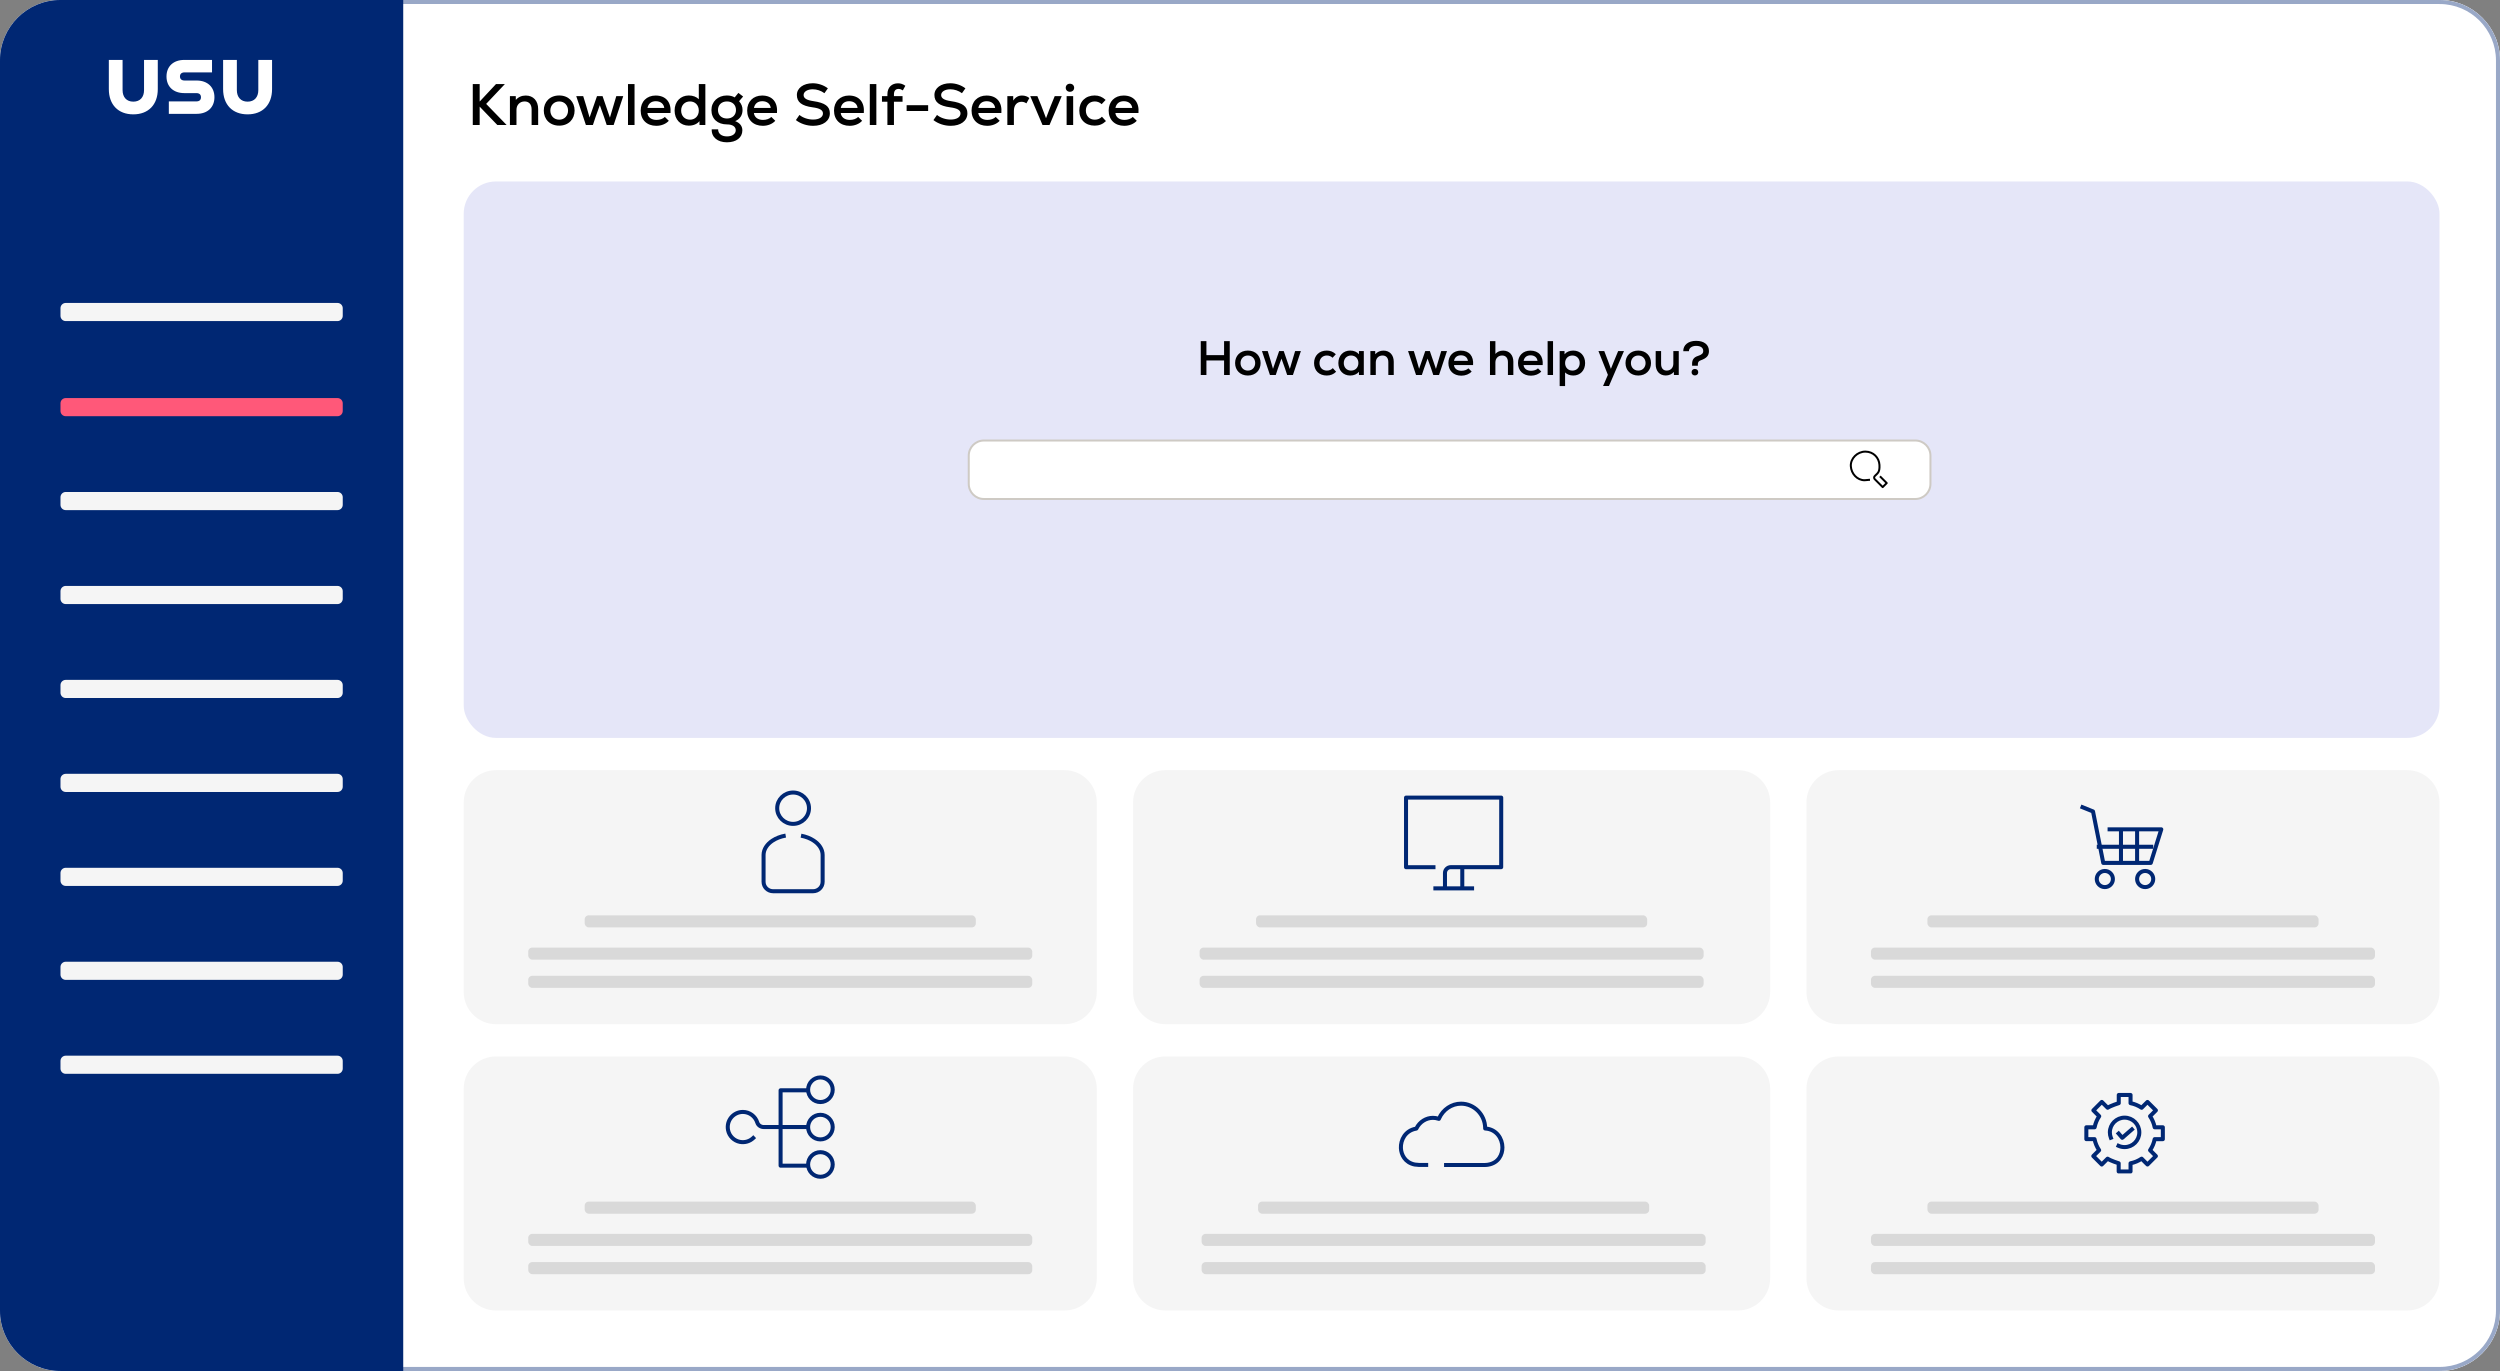 <svg id="ePGHW0VjpkR1" xmlns="http://www.w3.org/2000/svg" xmlns:xlink="http://www.w3.org/1999/xlink" viewBox="0 0 620 340" shape-rendering="geometricPrecision" text-rendering="geometricPrecision" project-id="79b0b0484f2642a09d949c9215c79a83" export-id="6668039ce0f0454f82809addc9ee5e32" cached="false"><rect x="0" y="0" width="620" height="340" fill="#808080" stroke="none"/><g><g><path d="M605,0L15,0C6.716,0,0,6.716,0,15v310c0,8.284,6.716,15,15,15h590c8.284,0,15-6.716,15-15v-310c0-8.284-6.716-15-15-15Z" fill="#fff"/><g><path d="M605,0L15,0C6.716,0,0,6.716,0,15v310c0,8.284,6.716,15,15,15h590c8.284,0,15-6.716,15-15v-310c0-8.284-6.716-15-15-15Z" fill="#fff"/><path d="M15,0.5h590c8.008,0,14.5,6.492,14.5,14.5v310c0,8.008-6.492,14.5-14.5,14.5h-590c-8.008,0-14.5-6.492-14.5-14.5v-310C0.5,6.992,6.992,0.5,15,0.5Z" fill="none" stroke="#002773" stroke-opacity="0.4"/></g><path d="M123.337,31l-4.379-4.553v4.553h-1.711v-10.15h1.711v4.335l4.046-4.335h2.204l-4.64,4.915L125.643,31h-2.306Zm3.122,0v-7.163h1.45l.015.943c.609-.711,1.464-1.087,2.479-1.087c1.842,0,3.06,1.305,3.06,3.349v3.958h-1.624v-3.857c0-1.262-.653-1.986-1.74-1.986-1.189,0-2.016.87-2.016,2.074v3.77h-1.624Zm12.228.16c-2.334,0-3.828-1.595-3.828-3.741s1.494-3.741,3.828-3.741c2.32,0,3.814,1.595,3.814,3.741s-1.494,3.741-3.814,3.741Zm0-1.479c1.334,0,2.19-1.015,2.19-2.262s-.856-2.262-2.19-2.262c-1.348,0-2.204,1.015-2.204,2.262s.856,2.262,2.204,2.262ZM145.301,31l-2.393-7.163h1.726l.812,2.639.768,2.668l1.842-5.307h1.377l1.827,5.336.798-2.697.783-2.639h1.725L152.188,31h-1.725l-.682-2.045-1.029-2.871-1.03,2.871L147.041,31h-1.74Zm10.441,0v-10.15h1.624v10.15h-1.624Zm7.033.203c-2.363,0-3.886-1.494-3.886-3.784c0-2.219,1.494-3.727,3.712-3.727c2.523,0,3.915,1.653,3.683,4.335h-5.727c.13,1.073,1,1.711,2.262,1.711.812,0,1.624-.276,2.059-.74l.986.957c-.711.783-1.856,1.247-3.089,1.247Zm-2.204-4.437h4.162c-.116-1-.899-1.667-2.088-1.667-1.131,0-1.871.609-2.074,1.667Zm10.253,4.394c-2.03,0-3.524-1.479-3.524-3.741s1.494-3.741,3.524-3.741c1.029,0,1.914.348,2.479.928v-3.756h1.624v10.15h-1.45l-.014-.957c-.566.711-1.508,1.117-2.639,1.117Zm.29-1.479c1.276,0,2.189-.928,2.189-2.262s-.913-2.262-2.189-2.262c-1.291,0-2.19.928-2.19,2.262s.899,2.262,2.19,2.262Zm9.177,5.612c-2.364,0-3.872-1.305-3.785-3.219h1.595c-.029,1.044.827,1.754,2.19,1.754c1.305,0,2.175-.609,2.175-1.522c0-.899-.812-1.45-2.146-1.45-2.378,0-3.886-1.392-3.886-3.567c0-2.088,1.609-3.611,3.828-3.611.754,0,1.421.16,1.943.478l.913-1.117l1.175.899-1.001,1.16c.595.696.856,1.349.856,2.189c0,1.276-.638,2.248-1.827,2.755c1.145.42,1.783,1.218,1.783,2.276c0,1.812-1.508,2.973-3.813,2.973Zm0-5.902c1.334,0,2.233-.841,2.233-2.103c0-1.276-.885-2.131-2.233-2.131-1.349,0-2.233.856-2.233,2.131c0,1.262.899,2.103,2.233,2.103Zm8.893,1.812c-2.364,0-3.886-1.494-3.886-3.784c0-2.219,1.493-3.727,3.712-3.727c2.523,0,3.915,1.653,3.683,4.335h-5.728c.131,1.073,1.001,1.711,2.262,1.711.812,0,1.624-.276,2.059-.74l.986.957c-.71.783-1.856,1.247-3.088,1.247Zm-2.204-4.437h4.161c-.116-1-.899-1.667-2.088-1.667-1.131,0-1.87.609-2.073,1.667Zm14.676,4.437c-1.537,0-3.103-.507-4.277-1.421l.884-1.276c.856.711,2.146,1.145,3.393,1.145c1.479,0,2.436-.595,2.436-1.508c0-.841-.783-1.29-2.537-1.522-2.741-.362-3.93-1.29-3.93-3.074c0-1.696,1.61-2.9,3.93-2.9c1.348,0,2.726.464,3.755,1.262l-.855,1.204c-.827-.624-1.885-.972-2.886-.972-1.334,0-2.276.595-2.276,1.421c0,.812.739,1.276,2.436,1.522c2.885.42,4.074,1.29,4.074,3.016c0,1.871-1.653,3.103-4.147,3.103Zm9.065,0c-2.363,0-3.886-1.494-3.886-3.784c0-2.219,1.494-3.727,3.712-3.727c2.523,0,3.915,1.653,3.683,4.335h-5.727c.13,1.073,1,1.711,2.262,1.711.812,0,1.624-.276,2.059-.74l.986.957c-.711.783-1.856,1.247-3.089,1.247Zm-2.204-4.437h4.162c-.116-1-.899-1.667-2.088-1.667-1.131,0-1.871.609-2.074,1.667ZM215.711,31v-10.15h1.624v10.15h-1.624Zm4.364-7.598c0-1.827,1.16-2.74,2.625-2.74.652,0,1.218.174,1.827.609l-.624,1.145c-.391-.246-.681-.362-1.073-.362-.667,0-1.131.406-1.131,1.349v.435h2.132v1.392h-2.132v5.771h-1.624v-5.771h-1.348v-1.392h1.348v-.435Zm4.768,4.118v-1.435h5.336v1.435h-5.336Zm10.925,3.683c-1.537,0-3.103-.507-4.278-1.421l.885-1.276c.855.711,2.146,1.145,3.393,1.145c1.479,0,2.436-.595,2.436-1.508c0-.841-.783-1.29-2.538-1.522-2.74-.362-3.929-1.29-3.929-3.074c0-1.696,1.609-2.9,3.929-2.9c1.349,0,2.726.464,3.756,1.262l-.856,1.204c-.826-.624-1.885-.972-2.885-.972-1.334,0-2.277.595-2.277,1.421c0,.812.74,1.276,2.436,1.522c2.886.42,4.075,1.29,4.075,3.016c0,1.871-1.653,3.103-4.147,3.103Zm9.065,0c-2.363,0-3.886-1.494-3.886-3.784c0-2.219,1.494-3.727,3.712-3.727c2.523,0,3.915,1.653,3.683,4.335h-5.727c.13,1.073,1,1.711,2.262,1.711.812,0,1.624-.276,2.059-.74l.986.957c-.711.783-1.856,1.247-3.089,1.247Zm-2.204-4.437h4.162c-.116-1-.899-1.667-2.088-1.667-1.131,0-1.871.609-2.074,1.667ZM249.822,31v-7.163h1.45l.015,1.102c.565-.856,1.276-1.247,2.175-1.247.696,0,1.392.232,1.812.624l-.725,1.319c-.406-.276-.768-.392-1.203-.392-1.16,0-1.9.856-1.9,2.262v3.494h-1.624Zm8.72,0l-3.045-7.163h1.769l1.001,2.45l1.145,3.03l1.16-3.03l1.001-2.45h1.74L260.282,31h-1.74Zm5.979,0v-7.163h1.624v7.163h-1.624Zm.812-8.236c-.595,0-1.03-.42-1.03-.986c0-.595.435-1.015,1.03-1.015.623,0,1.058.42,1.058,1.015c0,.566-.435.986-1.058.986Zm6.163,8.396c-2.32,0-3.828-1.479-3.828-3.741c0-2.219,1.537-3.741,3.813-3.741c1.044,0,1.929.362,2.712,1.102l-.986,1.058c-.435-.435-1.059-.681-1.697-.681-1.305,0-2.218.928-2.218,2.262c0,1.349.899,2.262,2.218,2.262.696,0,1.32-.246,1.769-.74l1.001,1.087c-.798.768-1.682,1.131-2.784,1.131Zm7.336.043c-2.364,0-3.886-1.494-3.886-3.784c0-2.219,1.493-3.727,3.712-3.727c2.523,0,3.915,1.653,3.683,4.335h-5.728c.131,1.073,1.001,1.711,2.262,1.711.812,0,1.624-.276,2.059-.74l.986.957c-.71.783-1.856,1.247-3.088,1.247Zm-2.204-4.437h4.161c-.116-1-.899-1.667-2.088-1.667-1.131,0-1.87.609-2.073,1.667Z"/></g><g><path d="M15,0h85v340h-85c-8.28,0-15-6.72-15-15L0,15C0,6.72,6.72,0,15,0Z" fill="#002773"/><path d="M83.7,122.01h-67.4c-.718,0-1.3.582-1.3,1.3v1.9c0,.718.582,1.3,1.3,1.3h67.4c.718,0,1.3-.582,1.3-1.3v-1.9c0-.718-.582-1.3-1.3-1.3Z" fill="#f5f5f5"/><path d="M83.7,75.13h-67.4c-.718,0-1.3.582-1.3,1.3v1.9c0,.718.582,1.3,1.3,1.3h67.4c.718,0,1.3-.582,1.3-1.3v-1.9c0-.718-.582-1.3-1.3-1.3Z" fill="#f5f5f5"/><path d="M83.7,145.31h-67.4c-.718,0-1.3.582-1.3,1.3v1.9c0,.718.582,1.3,1.3,1.3h67.4c.718,0,1.3-.582,1.3-1.3v-1.9c0-.718-.582-1.3-1.3-1.3Z" fill="#f5f5f5"/><path d="M83.7,168.61h-67.4c-.718,0-1.3.582-1.3,1.3v1.9c0,.718.582,1.3,1.3,1.3h67.4c.718,0,1.3-.582,1.3-1.3v-1.9c0-.718-.582-1.3-1.3-1.3Z" fill="#f5f5f5"/><path d="M83.7,191.91h-67.4c-.718,0-1.3.582-1.3,1.3v1.9c0,.718.582,1.3,1.3,1.3h67.4c.718,0,1.3-.582,1.3-1.3v-1.9c0-.718-.582-1.3-1.3-1.3Z" fill="#f5f5f5"/><path d="M83.7,215.21h-67.4c-.718,0-1.3.582-1.3,1.3v1.9c0,.718.582,1.3,1.3,1.3h67.4c.718,0,1.3-.582,1.3-1.3v-1.9c0-.718-.582-1.3-1.3-1.3Z" fill="#f5f5f5"/><path d="M83.7,238.51h-67.4c-.718,0-1.3.582-1.3,1.3v1.9c0,.718.582,1.3,1.3,1.3h67.4c.718,0,1.3-.582,1.3-1.3v-1.9c0-.718-.582-1.3-1.3-1.3Z" fill="#f5f5f5"/><path d="M83.7,98.72h-67.4c-.718,0-1.3.582-1.3,1.3v1.9c0,.718.582,1.3,1.3,1.3h67.4c.718,0,1.3-.582,1.3-1.3v-1.9c0-.718-.582-1.3-1.3-1.3Z" fill="#ff5879"/><path d="M83.7,261.81h-67.4c-.718,0-1.3.582-1.3,1.3v1.9c0,.718.582,1.3,1.3,1.3h67.4c.718,0,1.3-.582,1.3-1.3v-1.9c0-.718-.582-1.3-1.3-1.3Z" fill="#f5f5f5"/><path d="M30.4,14.86v7.5c0,1.72.97,2.85,2.66,2.85s2.66-1.12,2.66-2.85v-7.5h3.41v7.24c0,3.86-2.32,6.26-6.07,6.26s-6.07-2.4-6.07-6.26v-7.24h3.41Zm11.47,10.29h6.81c.79,0,1.16-.39,1.16-1.03s-.37-1.03-1.16-1.03h-2.98c-2.7,0-4.41-1.61-4.41-4.12s1.71-4.11,4.41-4.11h6.88v3.09h-6.79c-.75,0-1.16.37-1.16,1.01s.41,1.01,1.16,1.01h2.98c2.7,0,4.41,1.63,4.41,4.14s-1.71,4.12-4.41,4.12h-6.9v-3.09.01Zm16.87-10.29v7.5c0,1.72.97,2.85,2.66,2.85s2.66-1.12,2.66-2.85v-7.5h3.41v7.24c0,3.86-2.32,6.26-6.07,6.26s-6.07-2.4-6.07-6.26v-7.24h3.41Z" fill="#fff"/></g><g><rect width="490" height="138" rx="8" ry="8" transform="translate(115 45)" fill="#e5e6f8"/><g><path d="M244,109.25h231c2.071,0,3.75,1.679,3.75,3.75v7c0,2.071-1.679,3.75-3.75,3.75h-231c-2.071,0-3.75-1.679-3.75-3.75v-7c0-2.071,1.679-3.75,3.75-3.75Z" fill="#fff" stroke="#cecac4" stroke-width="0.5"/><path d="M463.504,119c-.3,0-.7.1-1.1.1-1.8,0-3.3-1.6-3.4-3.5s1.6-3.6,3.6-3.6s3.4,1.5,3.5,3.3-.4,2-1.1,2.7c-.3.2-.3.7,0,.9l1.9,1.9l1-1-1.5-1.5" fill="none" stroke="#000" stroke-width="0.5" stroke-linecap="square" stroke-linejoin="round"/></g><path d="M297.788,93v-8.4h1.404v3.48h4.38v-3.48h1.404v8.4h-1.404v-3.612h-4.38v3.612h-1.404Zm11.685.132c-1.932,0-3.168-1.32-3.168-3.096s1.236-3.096,3.168-3.096c1.92,0,3.156,1.32,3.156,3.096s-1.236,3.096-3.156,3.096Zm0-1.224c1.104,0,1.812-.84,1.812-1.872s-.708-1.872-1.812-1.872c-1.116,0-1.824.84-1.824,1.872s.708,1.872,1.824,1.872ZM314.946,93l-1.98-5.928h1.428l.672,2.184.636,2.208l1.524-4.392h1.14l1.512,4.416.66-2.232.648-2.184h1.428L320.646,93h-1.428l-.564-1.692-.852-2.376-.852,2.376L316.386,93h-1.44Zm14.109.132c-1.92,0-3.168-1.224-3.168-3.096c0-1.836,1.272-3.096,3.156-3.096.864,0,1.596.3,2.244.912l-.816.876c-.36-.36-.876-.564-1.404-.564-1.08,0-1.836.768-1.836,1.872c0,1.116.744,1.872,1.836,1.872.576,0,1.092-.204,1.464-.612l.828.9c-.66.636-1.392.936-2.304.936Zm5.796,0c-1.74,0-2.94-1.272-2.94-3.096s1.2-3.096,2.94-3.096c.924,0,1.704.348,2.16.924l.012-.792h1.2v5.928h-1.2l-.012-.792c-.468.588-1.248.924-2.16.924Zm.216-1.224c1.068,0,1.812-.768,1.812-1.872s-.744-1.872-1.812-1.872-1.812.768-1.812,1.872.744,1.872,1.812,1.872ZM339.853,93v-5.928h1.2l.012.78c.504-.588,1.212-.9,2.052-.9c1.524,0,2.532,1.08,2.532,2.772v3.276h-1.344v-3.192c0-1.044-.54-1.644-1.44-1.644-.984,0-1.668.72-1.668,1.716v3.12h-1.344Zm11.328,0l-1.98-5.928h1.428l.672,2.184.636,2.208l1.524-4.392h1.14l1.512,4.416.66-2.232.648-2.184h1.428L356.881,93h-1.428l-.564-1.692-.852-2.376-.852,2.376L352.621,93h-1.44Zm11.238.168c-1.956,0-3.216-1.236-3.216-3.132c0-1.836,1.236-3.084,3.072-3.084c2.088,0,3.24,1.368,3.048,3.588h-4.74c.108.888.828,1.416,1.872,1.416.672,0,1.344-.228,1.704-.612l.816.792c-.588.648-1.536,1.032-2.556,1.032Zm-1.824-3.672h3.444c-.096-.828-.744-1.38-1.728-1.38-.936,0-1.548.504-1.716,1.38ZM369.513,93v-8.4h1.344v3.168c.48-.54,1.128-.816,1.92-.816c1.548,0,2.532,1.092,2.532,2.772v3.276h-1.344v-3.192c0-1.044-.54-1.644-1.44-1.644-.984,0-1.668.72-1.668,1.716v3.12h-1.344Zm10.168.168c-1.956,0-3.216-1.236-3.216-3.132c0-1.836,1.236-3.084,3.072-3.084c2.088,0,3.24,1.368,3.048,3.588h-4.74c.108.888.828,1.416,1.872,1.416.672,0,1.344-.228,1.704-.612l.816.792c-.588.648-1.536,1.032-2.556,1.032Zm-1.824-3.672h3.444c-.096-.828-.744-1.38-1.728-1.38-.936,0-1.548.504-1.716,1.38ZM383.81,93v-8.4h1.344v8.4h-1.344Zm2.988,2.736v-8.664h1.2l.012.792c.468-.588,1.248-.924,2.16-.924c1.74,0,2.94,1.272,2.94,3.096s-1.2,3.096-2.94,3.096c-.828,0-1.56-.288-2.028-.768v3.372h-1.344Zm3.156-3.828c1.068,0,1.812-.768,1.812-1.872s-.744-1.872-1.812-1.872c-1.056,0-1.812.768-1.812,1.872s.756,1.872,1.812,1.872Zm7.603,3.828l1.2-2.772-2.34-5.892h1.44l1.032,2.7.612,1.704.684-1.704l1.116-2.7h1.44l-3.72,8.664h-1.464Zm8.736-2.604c-1.932,0-3.168-1.32-3.168-3.096s1.236-3.096,3.168-3.096c1.92,0,3.156,1.32,3.156,3.096s-1.236,3.096-3.156,3.096Zm0-1.224c1.104,0,1.812-.84,1.812-1.872s-.708-1.872-1.812-1.872c-1.116,0-1.824.84-1.824,1.872s.708,1.872,1.824,1.872Zm6.812,1.212c-1.512,0-2.496-1.08-2.496-2.772v-3.276h1.344v3.192c0,1.044.528,1.644,1.392,1.644.984,0,1.644-.72,1.644-1.716v-3.12h1.344v5.928h-1.2l-.012-.768c-.504.588-1.212.888-2.016.888Zm6.536-2.928c0-.996.456-1.608,1.452-1.92.948-.3,1.308-.636,1.308-1.236c0-.804-.648-1.26-1.776-1.26-1.032,0-1.776.552-1.776,1.32h-1.404c-.012-1.548,1.248-2.568,3.192-2.568c1.98,0,3.18.96,3.18,2.532c0,1.14-.588,1.788-2.028,2.292-.516.18-.72.48-.72.96v.396h-1.428v-.516Zm.696,2.916c-.48,0-.828-.324-.828-.792c0-.492.336-.816.828-.816s.828.324.828.816c0,.468-.348.792-.828.792Z"/></g><g><g><path d="M115,199c0-4.418,3.582-8,8-8h141c4.418,0,8,3.582,8,8v47c0,4.418-3.582,8-8,8h-141c-4.418,0-8-3.582-8-8v-47Z" fill="#f5f5f5"/><g><rect width="125" height="3" rx="1" ry="1" transform="translate(131 235)" fill="#d9d9d9"/><rect width="125" height="3" rx="1" ry="1" transform="translate(131 242)" fill="#d9d9d9"/></g><rect width="97" height="3" rx="1" ry="1" transform="translate(145 227)" fill="#d9d9d9"/></g><g><path d="M281,199c0-4.418,3.582-8,8-8h142c4.418,0,8,3.582,8,8v47c0,4.418-3.582,8-8,8h-142c-4.418,0-8-3.582-8-8v-47Z" fill="#f5f5f5"/><g><rect width="125" height="3" rx="1" ry="1" transform="translate(297.5 235)" fill="#d9d9d9"/><rect width="125" height="3" rx="1" ry="1" transform="translate(297.5 242)" fill="#d9d9d9"/></g><rect width="97" height="3" rx="1" ry="1" transform="translate(311.5 227)" fill="#d9d9d9"/></g><g><path d="M448,199c0-4.418,3.582-8,8-8h141c4.418,0,8,3.582,8,8v47c0,4.418-3.582,8-8,8h-141c-4.418,0-8-3.582-8-8v-47Z" fill="#f5f5f5"/><g><rect width="125" height="3" rx="1" ry="1" transform="translate(464 235)" fill="#d9d9d9"/><rect width="125" height="3" rx="1" ry="1" transform="translate(464 242)" fill="#d9d9d9"/></g><rect width="97" height="3" rx="1" ry="1" transform="translate(478 227)" fill="#d9d9d9"/></g><g><path d="M115,270c0-4.418,3.582-8,8-8h141c4.418,0,8,3.582,8,8v47c0,4.418-3.582,8-8,8h-141c-4.418,0-8-3.582-8-8v-47Z" fill="#f5f5f5"/><g><rect width="125" height="3" rx="1" ry="1" transform="translate(131 306)" fill="#d9d9d9"/><rect width="125" height="3" rx="1" ry="1" transform="translate(131 313)" fill="#d9d9d9"/></g><rect width="97" height="3" rx="1" ry="1" transform="translate(145 298)" fill="#d9d9d9"/></g><g><path d="M281,270c0-4.418,3.582-8,8-8h142c4.418,0,8,3.582,8,8v47c0,4.418-3.582,8-8,8h-142c-4.418,0-8-3.582-8-8v-47Z" fill="#f5f5f5"/><g><rect width="125" height="3" rx="1" ry="1" transform="translate(298 306)" fill="#d9d9d9"/><rect width="125" height="3" rx="1" ry="1" transform="translate(298 313)" fill="#d9d9d9"/></g><rect width="97" height="3" rx="1" ry="1" transform="translate(312 298)" fill="#d9d9d9"/></g><g><path d="M448,270c0-4.418,3.582-8,8-8h141c4.418,0,8,3.582,8,8v47c0,4.418-3.582,8-8,8h-141c-4.418,0-8-3.582-8-8v-47Z" fill="#f5f5f5"/><g><rect width="125" height="3" rx="1" ry="1" transform="translate(464 306)" fill="#d9d9d9"/><rect width="125" height="3" rx="1" ry="1" transform="translate(464 313)" fill="#d9d9d9"/></g><rect width="97" height="3" rx="1" ry="1" transform="translate(478 298)" fill="#d9d9d9"/></g></g><g><g><path d="M356,215.066h-7.305v-17.257h23.608l-.009,17.246h-12.497c-.797,0-1.444.647-1.444,1.444v3.81" fill="none" stroke="#002773" stroke-linejoin="round"/><path d="M362.646,215.377v4.935" fill="none" stroke="#002773" stroke-linejoin="round"/><path d="M355.477,220.312h10.095" fill="none" stroke="#002773" stroke-linejoin="round"/></g></g><g><path d="M516,200l3.068,1.238L521.607,214h11.785L536,205.671h-13.319" fill="none" stroke="#002773" stroke-linejoin="round"/><path d="M522,220c1.105,0,2-.895,2-2s-.895-2-2-2-2,.895-2,2s.895,2,2,2Z" fill="none" stroke="#002773" stroke-linejoin="round"/><path d="M532,220c1.105,0,2-.895,2-2s-.895-2-2-2-2,.895-2,2s.895,2,2,2Z" fill="none" stroke="#002773" stroke-linejoin="round"/><path d="M520,210h14" fill="none" stroke="#002773" stroke-linejoin="round"/><path d="M526,206v8" fill="none" stroke="#002773" stroke-linejoin="round"/><path d="M530,206v8" fill="none" stroke="#002773" stroke-linejoin="round"/></g><g clip-path="url(#ePGHW0VjpkR80)"><g><g><path d="M358.628,288.921c4.277,0,8.414,0,9.576,0c.329,0,.728-.056.812-.07c2.653-.427,3.598-2.548,3.584-4.305-.014-2.163-1.449-4.459-4.151-4.669l-.126-.014v-.14c-.056-3.318-2.737-6.013-5.992-6.013-2.31,0-4.445,1.435-5.439,3.647l-.049.119-.133-.035c-.441-.147-.896-.217-1.344-.217-1.673,0-3.269.973-4.088,2.604l-.035.063-.077.014c-2.688.483-3.829,2.835-3.745,4.816.07,1.631,1.015,3.591,3.416,4.081.189.042.875.105,1.106.105.399,0,.84,0,1.743,0" fill="none" stroke="#002773" stroke-linecap="square" stroke-linejoin="round"/></g></g><clipPath id="ePGHW0VjpkR80"><rect width="28" height="28" rx="0" ry="0" transform="translate(346 270)" fill="#fff"/></clipPath></g><g clip-path="url(#ePGHW0VjpkR90)"><g><g><path d="M199.633,289.085h-6.046v-18.691h6.046" fill="none" stroke="#002773" stroke-linecap="square" stroke-linejoin="round"/><path d="M203.461,273.308c1.686,0,3.053-1.366,3.053-3.052c0-1.685-1.367-3.052-3.053-3.052-1.685,0-3.052,1.367-3.052,3.052c0,1.686,1.367,3.052,3.052,3.052Z" fill="none" stroke="#002773" stroke-linecap="square" stroke-linejoin="round"/><path d="M186.801,282.233c-.841.791-2.037,1.197-3.328.95-1.435-.283-2.61-1.435-2.907-2.871-.507-2.421,1.334-4.553,3.661-4.553c1.682,0,3.103,1.109,3.582,2.632.21.681.884,1.116,1.595,1.116h10.237" fill="none" stroke="#002773" stroke-linecap="square" stroke-linejoin="round"/><path d="M203.461,282.574c1.686,0,3.053-1.367,3.053-3.052c0-1.686-1.367-3.053-3.053-3.053-1.685,0-3.052,1.367-3.052,3.053c0,1.685,1.367,3.052,3.052,3.052Z" fill="none" stroke="#002773" stroke-linecap="square" stroke-linejoin="round"/><path d="M203.461,291.839c1.686,0,3.053-1.366,3.053-3.052c0-1.685-1.367-3.052-3.053-3.052-1.685,0-3.052,1.367-3.052,3.052c0,1.686,1.367,3.052,3.052,3.052Z" fill="none" stroke="#002773" stroke-linecap="square" stroke-linejoin="round"/></g></g><clipPath id="ePGHW0VjpkR90"><rect width="29" height="29" rx="0" ry="0" transform="translate(179 265)" fill="#fff"/></clipPath></g><g clip-path="url(#ePGHW0VjpkR98)"><g><g><g><path d="M196.687,204.323c2.172,0,3.944-1.746,3.944-3.889c0-2.142-1.772-3.888-3.944-3.888-2.171,0-3.943,1.746-3.943,3.888c0,2.143,1.772,3.889,3.943,3.889Z" fill="none" stroke="#002773" stroke-linejoin="round"/><path d="M198.653,207.248c1.198.225,2.275.651,3.148,1.231c1.33.88,2.211,2.146,2.211,3.554v6.658c0,1.289-1.06,2.335-2.369,2.335h-9.91c-1.309,0-2.369-1.046-2.369-2.335v-6.658c0-1.408.881-2.674,2.211-3.554.904-.599,2.024-1.037,3.275-1.255" fill="none" stroke="#002773" stroke-linejoin="round"/></g></g></g><clipPath id="ePGHW0VjpkR98"><rect width="28" height="28" rx="0" ry="0" transform="translate(183 194)" fill="#fff"/></clipPath></g><g clip-path="url(#ePGHW0VjpkR107)"><g><g><path d="M528.376,271.548h-2.924c0,.407-.002,2.033-.002,2.033s-1.935.6-2.75,1.142c0,0-1.25-1.244-1.452-1.449l-2.092,2.096c.255.248,1.452,1.445,1.452,1.445-.542.813-.948,1.743-1.142,2.75c0,0-1.708,0-2.053,0v2.942c.343.003,2.033,0,2.033,0c.193,1.007.6,1.935,1.142,2.749c0,0-1.221,1.228-1.452,1.445l2.094,2.098c.2-.203,1.449-1.452,1.449-1.452.813.542,2.75,1.142,2.75,1.142v2.035c.237-.003,2.744,0,2.943,0v-2.033c1.007-.193,1.935-.6,2.75-1.143l1.007,1.008c.246.246.31.299.451.437l2.079-2.084c-.24-.24-1.445-1.451-1.445-1.451.542-.813.948-1.743,1.142-2.75h2.028c0-.363,0-2.513,0-2.943h-2.028c-.193-1.007-.6-1.935-1.142-2.75c0,0,1.349-1.349,1.449-1.449l-2.09-2.085c-.127.126-.198.192-.444.436l-1.007,1.008c-.813-.543-1.743-.948-2.75-1.143c0,0,.003-1.862.003-2.033l.001-.001Z" fill="none" stroke="#002773" stroke-linecap="square" stroke-linejoin="round"/><g><path d="M529.089,279.763l-2.772,2.411-1.231-1.431" fill="none" stroke="#002773" stroke-linejoin="round"/><path d="M523.495,282.156c-.161-.412-.249-.86-.249-1.328c0-2.018,1.635-3.653,3.652-3.653c2.018,0,3.653,1.635,3.653,3.653c0,2.017-1.635,3.652-3.653,3.652-.536,0-1.045-.115-1.502-.322" fill="none" stroke="#002773" stroke-linecap="square" stroke-linejoin="round"/></g></g></g><clipPath id="ePGHW0VjpkR107"><rect width="22" height="22" rx="0" ry="0" transform="translate(516 269)" fill="#fff"/></clipPath></g></g></svg>
